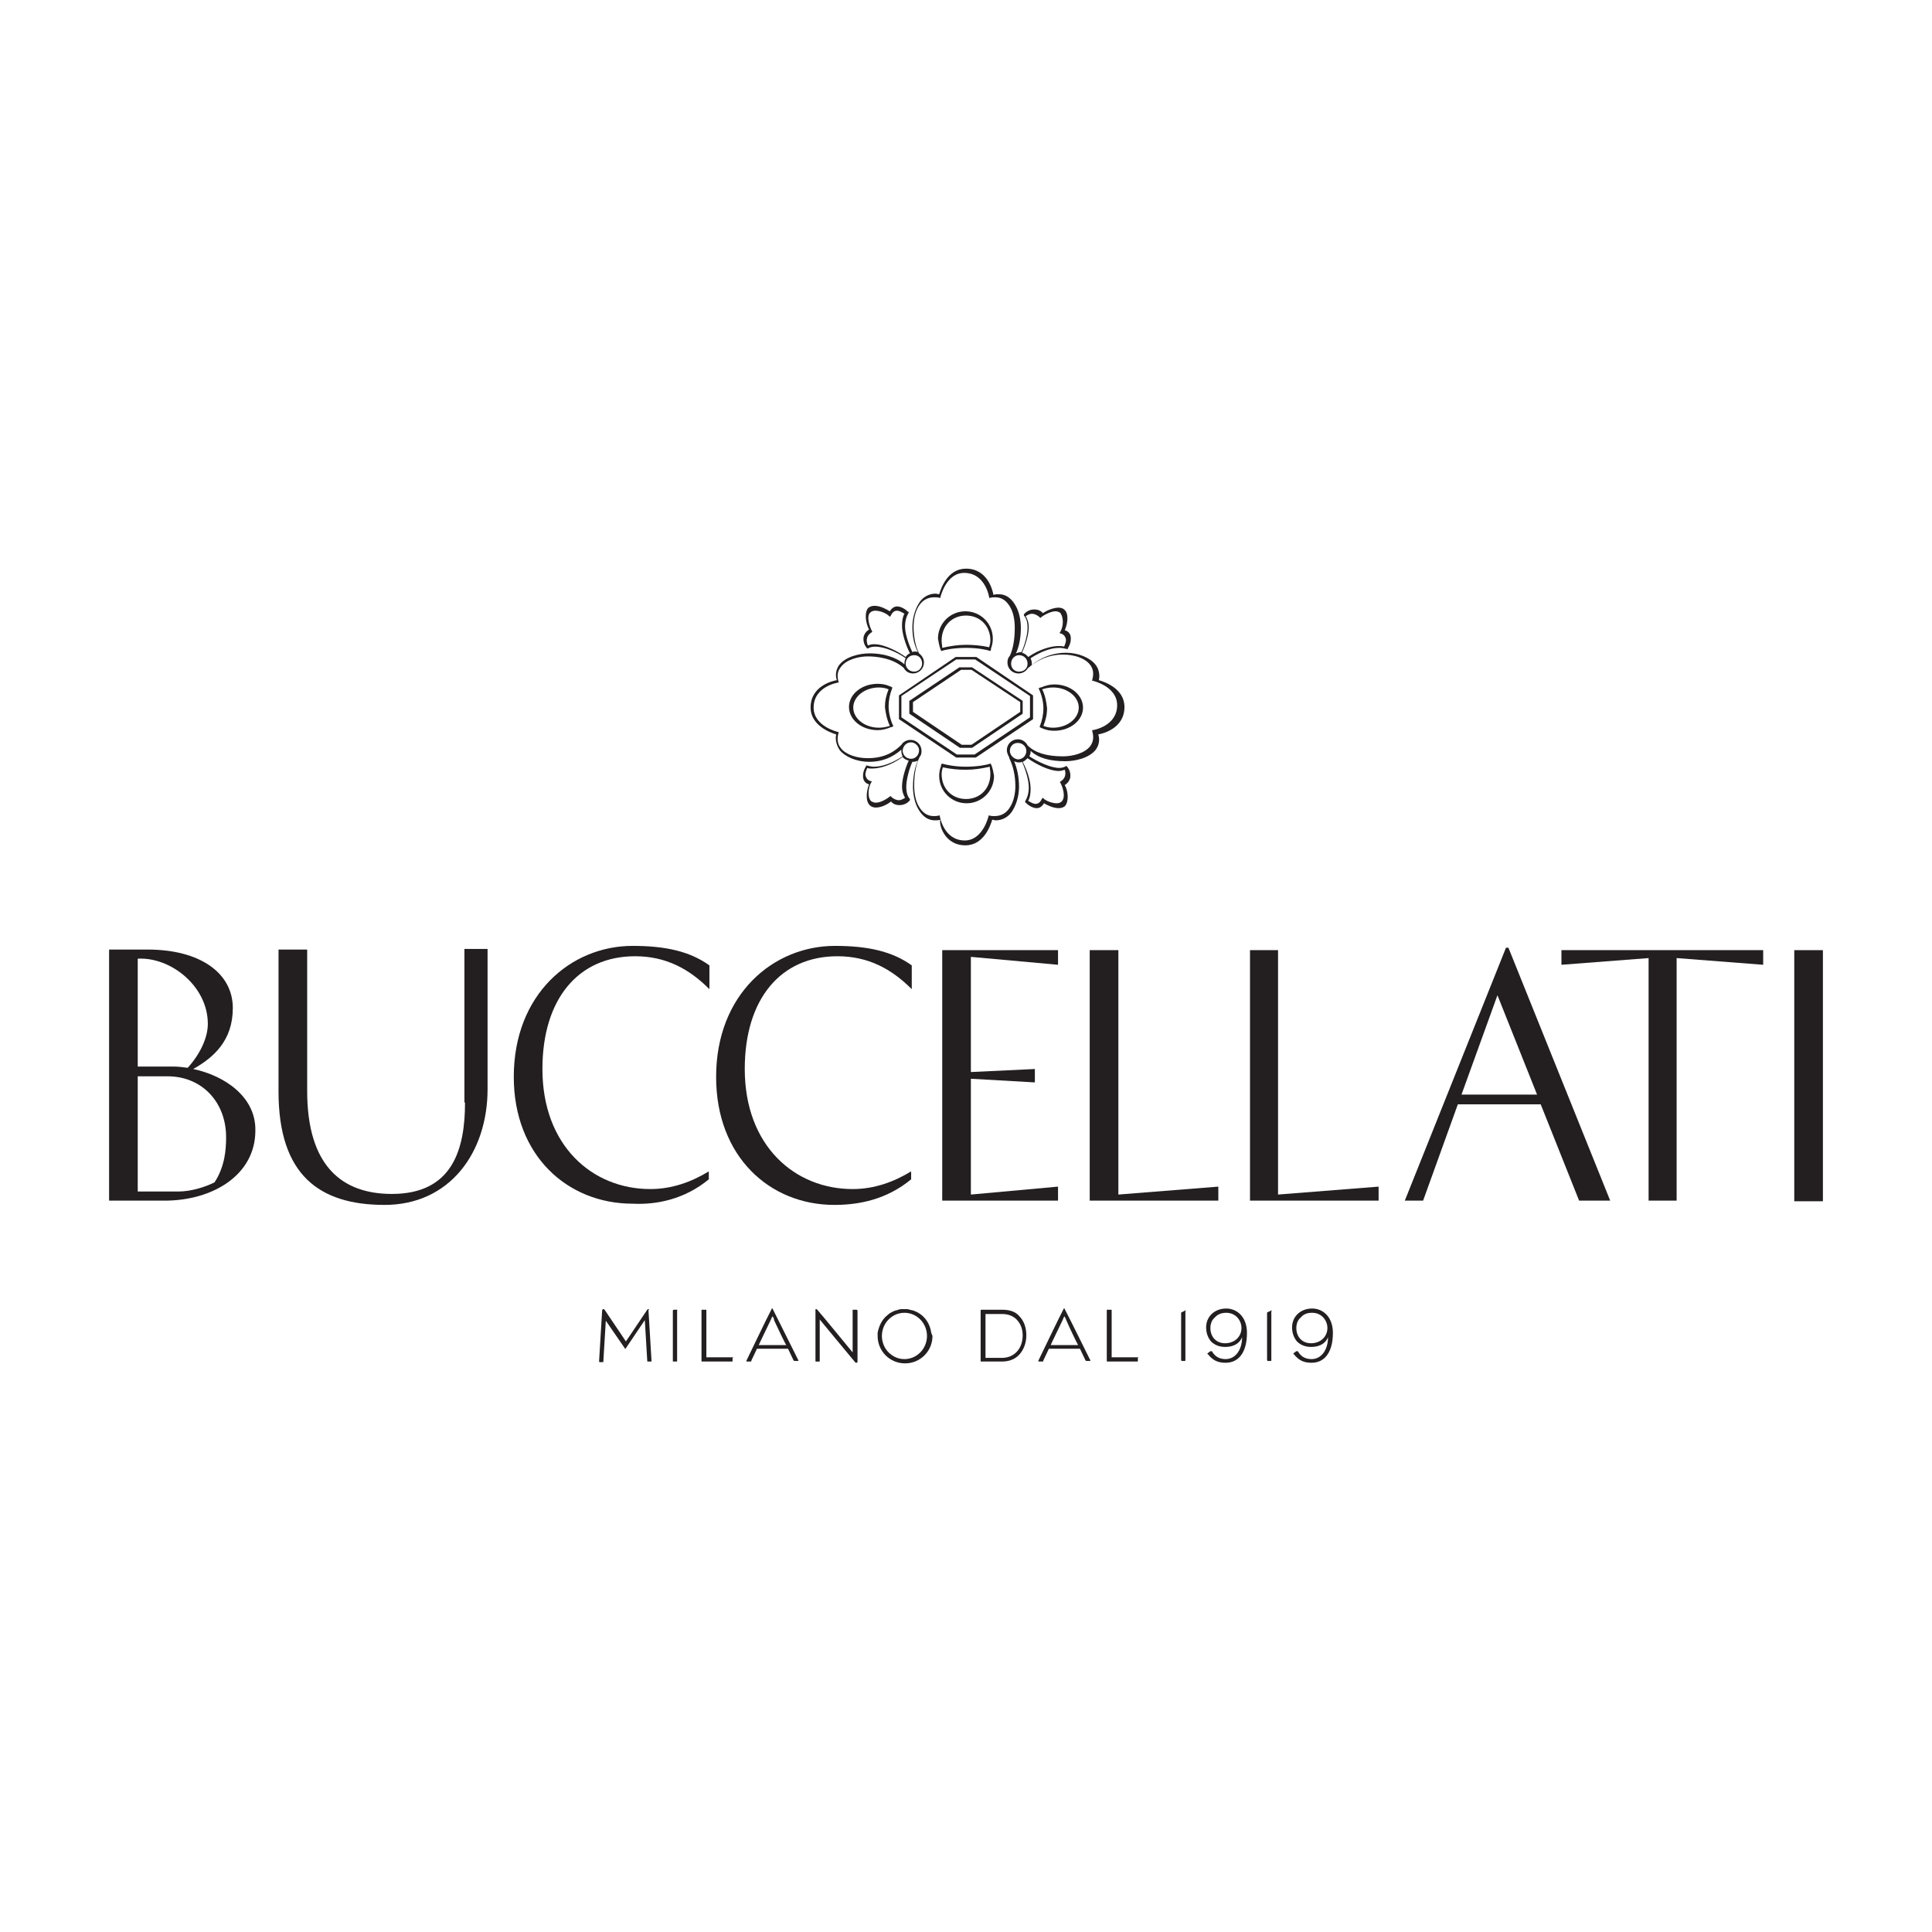 <?xml version="1.0" encoding="utf-8"?>
<!-- Generator: Adobe Illustrator 21.1.0, SVG Export Plug-In . SVG Version: 6.00 Build 0)  -->
<svg version="1.1" id="Layer_1" xmlns="http://www.w3.org/2000/svg" xmlns:xlink="http://www.w3.org/1999/xlink" x="0px" y="0px"
	 viewBox="0 0 317 317" style="enable-background:new 0 0 317 317;" xml:space="preserve">
<style type="text/css">
	.st0{fill:#231F20;}
</style>
<g>
	<path class="st0" d="M31.7,175.4c3.4-1.9,6.5-4.7,6.5-10c0-5.7-5.3-9.6-14-9.6h-6.3V197H27c7.9,0,14.9-4.2,14.9-11.5
		C42,180,36.9,176.5,31.7,175.4z M22.6,157.3c5.4-0.3,11.5,4.5,11.5,10.7c0,2.3-1.3,5-3.3,7.2c-0.8-0.1-1.6-0.2-2.3-0.2h-5.9V157.3z
		 M35.2,194c-1.6,0.8-3.9,1.5-5.9,1.5h-6.7v-18.9h4.9c5.6,0,9.6,4.2,9.6,10C37.1,188.6,36.9,191.4,35.2,194z"/>
	<path class="st0" d="M76.3,180.9c0,7.6-2,15-12,15c-8.2,0-13.9-4.6-13.9-16.9v-23.2h-4.7v23.3c0,13.7,6.7,18.6,17.4,18.6
		c10.7,0,16.9-8.6,16.9-19v-23h-3.8V180.9z"/>
	<path class="st0" d="M116.3,193.5v-1.3c-2.8,1.7-6,2.9-9.6,2.9c-9.5,0-17.7-7.1-17.7-19.7c0-11.5,5.9-18.5,15.2-18.5
		c5.1,0,8.9,2.1,12.2,5.4v-3.9c-3.2-2.3-7.2-3.2-12.6-3.2c-10.1,0-19.5,7.9-19.5,21.5c0,12.9,8.8,20.8,19.5,20.8
		C107.7,197.7,112.3,196.8,116.3,193.5z"/>
	<path class="st0" d="M136.9,197.7c4.1,0,8.6-0.9,12.6-4.2v-1.3c-2.8,1.7-6,2.9-9.6,2.9c-9.5,0-17.7-7.1-17.7-19.7
		c0-11.5,5.9-18.5,15.2-18.5c5.1,0,8.9,2.1,12.2,5.4v-3.9c-3.2-2.3-7.2-3.2-12.6-3.2c-10.1,0-19.5,7.9-19.5,21.5
		C117.5,189.8,126.3,197.7,136.9,197.7z"/>
	<polygon class="st0" points="173.6,194.7 159.3,196 159.3,177 169.8,177.6 169.8,175.4 159.3,175.9 159.3,157 173.6,158.3 
		173.6,155.9 154.6,155.9 154.6,197 173.6,197 	"/>
	<polygon class="st0" points="178.8,155.9 178.8,197 199.9,197 199.9,194.7 183.5,196 183.5,155.9 	"/>
	<polygon class="st0" points="209.7,155.9 205.1,155.9 205.1,197 226.2,197 226.2,194.7 209.7,196 	"/>
	<path class="st0" d="M247.1,155.5L230.5,197h3l5.7-15.8h13.6l6.3,15.8h5.1l-16.7-41.5H247.1z M239.8,179.6l5.9-16.3l6.5,16.3H239.8
		z"/>
	<polygon class="st0" points="256.2,158.3 270.5,157.2 270.5,197 275.1,197 275.1,157.2 289.3,158.3 289.3,155.9 256.2,155.9 	"/>
	<rect x="294.4" y="155.9" class="st0" width="4.7" height="41.2"/>
	<path class="st0" d="M158.4,138.7c3,0,4.1-3.2,4.4-4.2c0.2,0,0.4,0.1,0.6,0.1c1.1,0,2.2-0.6,2.8-1.7c0.6-1,1-2.4,1-3.8
		c0-1.6-0.3-3-0.8-4.2c0.2,0.1,0.5,0.2,0.8,0.2c0.1,0,0.3,0,0.5-0.1c0.7,1.6,1.1,3.1,1.1,4.2c0,0.9-0.2,1.6-0.6,2.3l0,0.1l0.1,0.1
		c0.6,0.6,1.3,0.9,1.8,0.9c0.5,0,0.9-0.3,1.2-0.8c0.5,0.3,1.5,0.8,2.4,0.8c0.4,0,0.7-0.1,1-0.3c0.7-0.7,0.6-2.5,0-3.5
		c0.4-0.2,0.8-0.7,0.9-1.2c0.1-0.7-0.1-1.3-0.5-1.8l-0.1-0.1l-0.1,0c-0.3,0.2-0.7,0.3-1.1,0.3c-1.4,0-3.5-1-4.9-1.9
		c0.1-0.2,0.2-0.5,0.2-0.7c0-0.1,0-0.1,0-0.2c1.3,1.2,3.2,1.7,5.7,1.7c1.6,0,3.9-0.5,5-1.9c0.5-0.7,0.7-1.6,0.4-2.5
		c0.6-0.1,4.3-0.9,4.3-4.5c0-3-3.2-4.1-4.2-4.4c0.2-0.9,0-1.9-0.6-2.6c-0.9-1.1-2.8-1.9-4.8-1.9c-2,0-4,0.7-5.6,2c0-0.1,0-0.2,0-0.3
		c0-0.3-0.1-0.5-0.2-0.8c1.7-1.1,3.3-1.7,4.7-1.7c0.5,0,0.9,0.1,1.3,0.2l0.1,0l0-0.1c0.3-0.5,0.5-1,0.5-1.6c0-0.7-0.3-1.2-1-1.4
		c0.4-0.8,0.8-2.7-0.1-3.4c-0.2-0.2-0.6-0.3-0.9-0.3c-0.9,0-2,0.5-2.6,0.9c-0.3-0.4-0.8-0.6-1.4-0.6c-0.7,0-1.3,0.3-1.7,0.8l0,0.1
		l0,0.1c0.4,0.4,0.6,1.1,0.6,2c0,1.2-0.5,2.9-1,4c0,0,0,0,0,0c0,0-0.1,0-0.1,0c-0.3,0-0.5,0.1-0.8,0.2c0.5-1.1,0.8-2.5,0.8-4.2
		c0-1.3-0.3-2.7-0.9-3.7c-0.7-1.2-1.6-1.8-2.7-1.8c-0.3,0-0.6,0-0.9,0.1c-0.1-0.6-0.9-4.3-4.5-4.3c-3,0-4.1,3.2-4.4,4.2
		c-0.2,0-0.4-0.1-0.6-0.1c-1.1,0-2.2,0.6-2.8,1.7c-0.6,1-1,2.4-1,3.8c0,1.6,0.3,2.9,0.9,4.1c-0.2-0.1-0.3-0.1-0.5-0.1
		c-0.1,0-0.3,0-0.4,0.1c-0.8-1.7-1.2-3.2-1.2-4.2c0-0.9,0.2-1.6,0.6-2.3l0-0.1l-0.1,0c-0.6-0.6-1.3-0.9-1.8-0.9
		c-0.5,0-0.9,0.3-1.2,0.8c-0.5-0.3-1.5-0.9-2.5-0.9c-0.4,0-0.7,0.1-1,0.3c-0.7,0.7-0.5,2.5,0.1,3.6c-0.4,0.2-0.8,0.7-0.9,1.2
		c-0.1,0.7,0.1,1.3,0.5,1.8l0.1,0.1l0.1,0c0.3-0.2,0.7-0.3,1.2-0.3c1.5,0,3.6,0.9,5,1.9c-0.1,0.2-0.2,0.5-0.2,0.8c0,0.1,0,0.1,0,0.2
		c-1.4-1.2-3.5-1.8-5.7-1.8c-1.6,0-3.9,0.5-5,1.9c-0.5,0.7-0.7,1.6-0.4,2.5c-0.6,0.1-4.3,0.9-4.3,4.5c0,2.9,3.2,4.1,4.2,4.4
		c-0.2,0.9,0.1,1.9,0.6,2.6c0.9,1.1,2.8,1.9,4.8,1.9c2.1,0,3.8-0.7,5.3-2c0,0.1,0,0.2,0,0.3c0,0.3,0.1,0.6,0.2,0.8
		c-1.7,1.1-3.3,1.7-4.7,1.7c-0.4,0-0.8-0.1-1.2-0.2l-0.1,0l0,0.1c-0.3,0.5-0.5,1-0.5,1.6c0,0.7,0.3,1.2,1,1.4
		c-0.4,0.9-0.7,2.8,0.2,3.5c0.2,0.2,0.6,0.3,0.9,0.3c0.9,0,1.9-0.5,2.5-1c0.3,0.4,0.8,0.6,1.4,0.6c0.7,0,1.3-0.3,1.7-0.8l0-0.1
		l0-0.1c-0.4-0.4-0.6-1.1-0.6-2c0-1.2,0.5-3,1-4.1c0,0,0,0,0,0c0,0,0,0,0.1,0c0.3,0,0.6-0.1,0.8-0.2c-0.4,0.9-0.8,2.3-0.8,4.3
		c0,1.3,0.3,2.7,0.9,3.7c0.7,1.2,1.6,1.8,2.7,1.8c0.3,0,0.6,0,0.9-0.1C154,135,154.8,138.7,158.4,138.7z M143,128.3l0.1-0.1l-0.1,0
		c-0.5-0.1-0.8-0.4-0.9-0.7c-0.2-0.4-0.1-0.8,0.2-1.5c0.2,0.1,0.5,0.1,0.8,0.1c1.2,0,3.1-0.5,5-1.9c0.2,0.3,0.6,0.5,1,0.6
		c-0.5,1.1-1.1,2.9-1.1,4.3c0,0.7,0.2,1.3,0.5,1.8c-0.3,0.2-0.7,0.4-1,0.4c-0.4,0-0.9-0.2-1.3-0.6l-0.1-0.1l-0.1,0.1
		c-0.4,0.3-1.4,1-2.3,1c-0.3,0-0.5-0.1-0.7-0.2C142.3,131,142.4,129.2,143,128.3z M149.5,121.8c0.6,0,1.3,0.6,1.3,1.3
		c0,0.8-0.6,1.4-1.3,1.4c-0.8,0-1.4-0.6-1.4-1.4C148.2,122.4,148.7,121.8,149.5,121.8z M150.9,124.2l0.3-0.5l-0.1,0.1
		c0.1-0.2,0.1-0.4,0.1-0.6c0-1-0.8-1.8-1.8-1.8c-0.6,0-1.2,0.3-1.5,0.8c-1,1-2.6,2.2-5.5,2.2c-1.9,0-3.6-0.6-4.4-1.6
		c-0.6-0.7-0.7-1.6-0.4-2.6l0-0.1l-0.1,0c0,0-4-0.9-4-4c0-3.5,4-4.1,4-4.1l0.1,0l0-0.1c-0.3-1-0.2-1.8,0.4-2.5
		c0.9-1.2,2.9-1.7,4.4-1.7c1.2,0,4,0.2,5.9,1.9l0,0c0.3,0.6,0.9,0.9,1.5,0.9c1,0,1.8-0.8,1.8-1.8c0-0.6-0.3-1.1-0.8-1.5
		c-0.7-1.3-0.9-3.2-0.9-4.3c0-2.5,1-4.9,3.4-4.9c0.3,0,0.6,0,0.9,0.1l0.1,0l0-0.1c0,0,0.9-4,3.9-4c3.5,0,4.1,4,4.1,4l0,0.1l0.1,0
		c0.4-0.1,0.6-0.1,0.9-0.1c1.1,0,1.9,0.6,2.5,1.7c0.5,0.9,0.7,2.1,0.7,3.3c0,2-0.3,3.5-0.8,4.6c-0.3,0.3-0.4,0.7-0.4,1.1
		c0,1,0.8,1.8,1.8,1.8c0.6,0,1.2-0.3,1.5-0.8l0.1-0.1c1.6-1.4,3.5-2.2,5.7-2.2c1.9,0,3.6,0.6,4.4,1.6c0.6,0.7,0.7,1.6,0.4,2.6l0,0.1
		l0.1,0c0,0,4,0.9,4,4c0,3.5-4,4.1-4,4.1l-0.1,0l0,0.1c0.3,1,0.2,1.8-0.3,2.5c-0.9,1.2-2.9,1.7-4.5,1.7c-2.7,0-4.6-0.6-5.8-1.8l0,0
		c-0.3-0.6-0.9-1-1.6-1c-1,0-1.8,0.8-1.8,1.8c0,0.4,0.2,0.8,0.4,1.2l0,0.1c0.6,1.2,1,2.8,1,4.6c0,1.2-0.3,2.5-0.8,3.3
		c-0.6,1.1-1.5,1.6-2.6,1.6c-0.3,0-0.6,0-0.9-0.1l-0.1,0l0,0.1c0,0-0.9,4-3.9,4c-3.5,0-4.1-4-4.1-4l0-0.1l-0.1,0
		c-0.4,0.1-0.6,0.1-0.9,0.1c-1.1,0-1.9-0.6-2.5-1.7c-0.5-0.9-0.7-2.1-0.7-3.3C150,127,150.3,125.4,150.9,124.2z M150,110.2
		c-0.8,0-1.4-0.6-1.4-1.3c0-0.8,0.6-1.4,1.4-1.4c0.8,0,1.3,0.6,1.3,1.4C151.3,109.5,150.8,110.2,150,110.2z M173.9,103.8l-0.1,0.1
		l0.1,0c0.5,0.1,0.8,0.4,0.9,0.7c0.2,0.4,0.1,0.8-0.2,1.5c-0.3-0.1-0.6-0.1-0.9-0.1c-1.2,0-3.1,0.5-5,1.8c-0.2-0.3-0.6-0.6-1-0.7
		c0.5-1.1,1.1-2.9,1.1-4.2c0-0.7-0.2-1.3-0.5-1.8c0.3-0.2,0.7-0.4,1-0.4c0.4,0,0.9,0.2,1.3,0.6l0.1,0.1l0.1-0.1c0.5-0.4,1.6-1,2.4-1
		c0.3,0,0.5,0.1,0.7,0.2C174.5,101.1,174.6,102.7,173.9,103.8z M167.2,110.2c-0.7,0-1.3-0.5-1.3-1.3c0-0.8,0.6-1.4,1.3-1.4
		c0.8,0,1.4,0.6,1.4,1.4C168.6,109.7,168,110.2,167.2,110.2z M165.7,123.2c0-0.7,0.5-1.3,1.3-1.3c0.8,0,1.4,0.6,1.4,1.3
		c0,0.8-0.6,1.4-1.4,1.4C166.3,124.5,165.7,123.9,165.7,123.2z M173.9,128.3L173.9,128.3c0.5,0.8,1,2.5,0.3,3.2
		c-0.2,0.2-0.5,0.3-0.8,0.3c-0.8,0-1.8-0.4-2.2-0.8l-0.1-0.1l-0.1,0.1c-0.3,0.6-0.6,0.9-1.1,0.9c-0.3,0-0.7-0.2-1.2-0.5
		c0.3-0.5,0.4-1.2,0.4-2c0-1.2-0.5-2.9-1.3-4.4c0.3-0.1,0.6-0.4,0.8-0.6c1.4,1,3.6,2.1,5.1,2.1c0.4,0,0.7-0.1,1-0.2
		C174.8,126.6,175.1,127.6,173.9,128.3L173.9,128.3z M143.1,103.7L143.1,103.7l0-0.1c-0.4-0.7-1-2.5-0.3-3.1
		c0.2-0.2,0.5-0.3,0.8-0.3c0.8,0,1.8,0.4,2.3,0.9l0.1,0.1l0.1-0.1c0.3-0.6,0.6-0.9,1.1-0.9c0.3,0,0.7,0.2,1.2,0.5
		c-0.3,0.5-0.4,1.2-0.4,2c0,1.1,0.5,2.9,1.3,4.5c-0.3,0.1-0.5,0.3-0.7,0.6c-1.1-0.8-3.4-2.1-5.2-2.1c-0.4,0-0.7,0.1-1,0.2
		C142.2,105.4,141.9,104.4,143.1,103.7z"/>
	<path class="st0" d="M157.5,122.7L157.5,122.7l2,0l8.3-5.6l0,0l0-2.1l-8.3-5.5l0,0l-2.1,0l-8.2,5.5l0,0l0,2.1L157.5,122.7z
		 M159.4,109.9l8,5.3l0,1.6l-8,5.4l-1.6,0l-8-5.4l0-1.6l7.9-5.3L159.4,109.9z"/>
	<path class="st0" d="M156.9,124.3h3.2l9.4-6.3l0,0l0-3.9l-9.3-6.3l0,0l-3.4,0l-9.3,6.3l0,0v3.9L156.9,124.3L156.9,124.3z
		 M160,108.2l9,6l0,3.5l-9.1,6.1l-2.9,0l-9.1-6.1l0-3.5l9-6H160z"/>
	<path class="st0" d="M154.3,106.5C154.3,106.5,154.3,106.5,154.3,106.5c0,0.1,0.1,0.2,0.1,0.2l0,0.1l0.1,0c0.6-0.2,2.1-0.5,4-0.5
		c1.9,0,3.4,0.3,3.9,0.5l0.1,0l0.1-0.2c0,0,0-0.1,0-0.1c0,0,0,0,0-0.1c0.2-0.5,0.3-1.1,0.3-1.6c0-2.5-2-4.5-4.5-4.5
		c-2.5,0-4.5,2-4.5,4.5C154,105.4,154.1,105.9,154.3,106.5C154.3,106.5,154.3,106.5,154.3,106.5z M154.5,105.1c0-2.4,1.7-4.1,4-4.1
		c2.3,0,4,1.7,4,4.1c0,0.4-0.1,0.8-0.2,1.1c-1.3-0.3-2.6-0.4-3.8-0.4c-1.3,0-2.6,0.2-3.9,0.5C154.6,105.9,154.5,105.6,154.5,105.1z"
		/>
	<path class="st0" d="M171.2,116.2c0,1-0.2,2-0.6,3l0,0.1l0,0c0.1,0.1,0.2,0.1,0.4,0.2c0.7,0.3,1.3,0.4,2,0.4c2.6,0,4.7-1.7,4.7-3.8
		c0-2.1-2.1-3.8-4.7-3.8c-0.8,0-1.5,0.2-2.2,0.5c0,0-0.1,0-0.1,0c-0.1,0-0.1,0.1-0.2,0.1l-0.1,0l0,0
		C170.6,113.3,171.2,114.7,171.2,116.2z M171,113.1c0.6-0.2,1.2-0.3,1.8-0.3c2.3,0,4.2,1.5,4.2,3.3c0,1.8-1.9,3.3-4.2,3.3
		c-0.6,0-1.1-0.1-1.6-0.3c0.4-1,0.6-1.9,0.6-2.9C171.7,115.2,171.5,114.1,171,113.1z"/>
	<path class="st0" d="M162.7,125.6C162.7,125.6,162.6,125.6,162.7,125.6c-0.1-0.1-0.1-0.2-0.1-0.3l0,0l-0.1,0
		c-0.6,0.2-2.1,0.5-4,0.5c-1.8,0-3.2-0.3-3.9-0.5l-0.1,0l0,0c0,0.1,0,0.1-0.1,0.2c0,0,0,0.1,0,0.1c0,0,0,0,0,0.1
		c-0.2,0.5-0.3,1.1-0.3,1.6c0,2.5,2,4.5,4.5,4.5c2.5,0,4.5-2,4.5-4.5C163,126.7,162.9,126.2,162.7,125.6
		C162.7,125.7,162.7,125.6,162.7,125.6z M162.5,127c0,2.4-1.7,4.1-4,4.1c-2.3,0-4-1.7-4-4.1c0-0.4,0.1-0.8,0.2-1.1
		c1.3,0.3,2.6,0.4,3.8,0.4c1.3,0,2.6-0.2,3.9-0.5C162.4,126.2,162.5,126.5,162.5,127z"/>
	<path class="st0" d="M145.8,115.9c0-1,0.2-2,0.6-3l0-0.1l0,0c-0.1-0.1-0.2-0.1-0.4-0.2c-0.7-0.3-1.3-0.4-2-0.4
		c-2.6,0-4.7,1.7-4.7,3.8c0,2.1,2.1,3.8,4.7,3.8c0.8,0,1.5-0.2,2.2-0.5c0,0,0.1,0,0.1,0c0.1,0,0.1-0.1,0.2-0.1c0,0,0,0,0,0l0.1,0
		l0,0C146.4,118.8,145.8,117.4,145.8,115.9z M146,119.1c-0.6,0.2-1.2,0.3-1.8,0.3c-2.3,0-4.2-1.5-4.2-3.3c0-1.8,1.9-3.3,4.2-3.3
		c0.6,0,1.1,0.1,1.6,0.3c-0.4,1-0.6,1.9-0.6,2.9C145.3,116.9,145.5,118,146,119.1z"/>
	<path class="st0" d="M106.4,214.8c-0.1,0-0.1,0-0.2,0.1l-3.5,5.2l-3.5-5.2c-0.1-0.1-0.1-0.1-0.2-0.1c-0.1,0-0.2,0.1-0.2,0.2
		l-0.5,8.3c0,0.1,0,0.2,0.1,0.2h0.5c0.1,0,0.1,0,0.1-0.2l0.4-6.6l3.1,4.5c0,0.1,0.1,0.1,0.1,0.1c0,0,0,0,0,0c0,0,0,0,0,0
		c0,0,0.1,0,0.1-0.1l3.1-4.6l0.4,6.7c0,0.1,0,0.1,0.1,0.1h0.5c0.1,0,0.1,0,0.1-0.1l-0.5-8.3C106.5,214.9,106.5,214.8,106.4,214.8z"
		/>
	<path class="st0" d="M111.1,214.9h-0.5c-0.1,0-0.2,0-0.2,0.2v8.2c0,0.1,0,0.1,0.1,0.1h0.5c0.1,0,0.1,0,0.1-0.1V215
		C111.2,214.9,111.2,214.9,111.1,214.9z"/>
	<path class="st0" d="M120.2,222.7h-4.3V215c0-0.1,0-0.1-0.1-0.1h-0.6c-0.1,0-0.1,0-0.1,0.1v8.3c0,0.1,0,0.1,0.1,0.1h4.9
		c0.1,0,0.1,0,0.1-0.2v-0.4C120.4,222.8,120.3,222.7,120.2,222.7z"/>
	<path class="st0" d="M126.8,214.8L126.8,214.8c0-0.1,0-0.1-0.1-0.1c-0.1,0-0.1,0-0.1,0.1l0,0c-0.8,1.5-3.6,7.4-4.1,8.4
		c0,0.1-0.1,0.1,0,0.2c0,0,0.1,0,0.2,0h0.4c0.1,0,0.2,0,0.2-0.2l0.9-1.9h5.1l0.9,1.9c0.1,0.1,0.1,0.1,0.2,0.1h0.5c0.1,0,0.1,0,0.1,0
		c0,0,0-0.1,0-0.1C130.5,222.2,127.6,216.4,126.8,214.8z M129,220.7h-4.5c0.1-0.3,1.3-2.7,2-4.2c0.1-0.3,0.2-0.5,0.3-0.5
		c0,0.1,0.2,0.3,0.2,0.5l0,0.1C127.7,218.1,128.8,220.4,129,220.7z"/>
	<path class="st0" d="M140.5,214.9H140c-0.1,0-0.1,0-0.1,0.1v6.9c-0.5-0.6-5-6.1-5.8-7c-0.1-0.1-0.1-0.1-0.2-0.1
		c-0.1,0-0.1,0-0.1,0.1v8.4c0,0.1,0,0.1,0.1,0.1h0.5c0.1,0,0.1,0,0.1-0.1v-6.8c0.5,0.6,5.2,6.3,5.8,7c0.1,0.1,0.1,0.1,0.2,0.1
		c0.1,0,0.2-0.1,0.2-0.1V215C140.6,214.9,140.6,214.9,140.5,214.9z"/>
	<path class="st0" d="M152.8,218.7c-0.2-1.5-1-2.7-2.3-3.4c0,0,0,0,0,0c-0.2-0.1-0.5-0.2-0.7-0.3c0,0,0,0-0.1,0
		c-0.3-0.1-0.5-0.1-0.8-0.2c0,0-0.1,0-0.1,0c-0.1,0-0.3,0-0.4,0c-0.1,0-0.3,0-0.4,0c0,0-0.1,0-0.1,0c-0.3,0-0.5,0.1-0.8,0.2
		c0,0-0.1,0-0.1,0c-0.3,0.1-0.5,0.2-0.7,0.3c0,0,0,0,0,0c-0.2,0.1-0.5,0.3-0.7,0.5c0,0,0,0,0,0c-0.9,0.7-1.4,1.8-1.6,2.9
		c0,0,0,0,0,0.1c0,0.1,0,0.3,0,0.4c0,2.5,2,4.5,4.5,4.5s4.5-2,4.5-4.5C152.9,219,152.9,218.9,152.8,218.7
		C152.8,218.7,152.8,218.7,152.8,218.7z M152.1,219.2c0,1-0.4,2-1.1,2.7c-0.7,0.7-1.6,1.1-2.6,1.1c-1,0-1.9-0.4-2.6-1.1
		c-0.7-0.7-1.1-1.7-1.1-2.7c0-1,0.4-2,1.1-2.7c0.7-0.7,1.6-1.1,2.6-1.1s1.9,0.4,2.6,1.1C151.7,217.2,152.1,218.2,152.1,219.2z"/>
	<path class="st0" d="M164.5,214.9H161c-0.1,0-0.1,0.1-0.1,0.1v8.3c0,0.1,0,0.1,0.1,0.1h3.4c1.2,0,2.2-0.4,2.9-1.2
		c0.7-0.8,1.1-1.9,1.1-3.1c0-1.3-0.4-2.4-1.2-3.2C166.6,215.2,165.6,214.9,164.5,214.9z M167.8,219.1c0,2.2-1.4,3.7-3.4,3.7h-2.7
		v-7.2h2.7c1,0,1.8,0.3,2.4,0.9C167.4,217.1,167.8,218,167.8,219.1z"/>
	<path class="st0" d="M174.7,214.8L174.7,214.8c0-0.1,0-0.1-0.1-0.1c-0.1,0-0.1,0-0.1,0.1l0,0c-0.8,1.5-3.6,7.4-4.1,8.4
		c0,0.1-0.1,0.1,0,0.2c0,0,0.1,0,0.2,0h0.4c0.1,0,0.2,0,0.2-0.2l0.9-1.9h5.1l0.9,1.9c0.1,0.1,0.1,0.1,0.2,0.1h0.5c0.1,0,0.1,0,0.1,0
		c0,0,0-0.1,0-0.1C178.4,222.2,175.6,216.5,174.7,214.8z M176.9,220.7h-4.5c0.1-0.3,1.3-2.7,2-4.2c0.1-0.3,0.2-0.5,0.3-0.5
		c0,0.1,0.1,0.3,0.2,0.4l0,0.1C175.6,218.1,176.7,220.4,176.9,220.7z"/>
	<path class="st0" d="M186.7,222.7h-4.3V215c0-0.1,0-0.1-0.1-0.1h-0.6c-0.1,0-0.1,0-0.1,0.1v8.3c0,0.1,0,0.1,0.1,0.1h4.9
		c0.1,0,0.1,0,0.1-0.2v-0.4C186.8,222.8,186.8,222.7,186.7,222.7z"/>
	<path class="st0" d="M194.5,215C194.5,215,194.5,215,194.5,215c-0.2,0.1-0.3,0.2-0.4,0.2c-0.1,0.1-0.1,0.1-0.2,0.1
		c-0.1,0-0.1,0.1-0.1,0.2v7.6c0,0,0,0.2,0.1,0.2h0.5c0.1,0,0.1,0,0.1-0.2v-8C194.6,215.2,194.6,215.1,194.5,215
		C194.6,215.1,194.6,215,194.5,215z"/>
	<path class="st0" d="M201.2,214.7c-1.9,0-3.3,1.3-3.3,3.1c0,0.9,0.3,1.7,0.8,2.3c0.6,0.6,1.4,0.9,2.3,0.9c1.7,0,2.5-0.8,2.8-1.6
		c0,2.1-1.1,3.6-2.7,3.6c-1,0-1.7-0.4-2.2-1.2c0-0.1-0.1-0.1-0.2-0.1c0,0,0,0-0.1,0c-0.1,0.1-0.3,0.2-0.4,0.3c0,0-0.1,0.1-0.1,0.1
		c0,0,0,0.1,0.1,0.1c0.8,1,1.6,1.4,2.9,1.4c2.2,0,3.5-1.8,3.5-4.9C204.6,216,202.9,214.7,201.2,214.7z M201.2,215.4
		c1.6,0,2.5,1.3,2.5,2.5c0,1.4-1.1,2.5-2.7,2.5c-1.4,0-2.4-1-2.4-2.5c0-0.6,0.2-1.3,0.7-1.7C199.8,215.6,200.5,215.4,201.2,215.4z"
		/>
	<path class="st0" d="M208.6,215C208.6,215,208.6,215,208.6,215c-0.2,0.1-0.3,0.2-0.4,0.2c-0.1,0-0.1,0.1-0.2,0.1
		c-0.1,0-0.1,0.1-0.1,0.2v7.6c0,0,0,0.2,0.1,0.2h0.5c0.1,0,0.1,0,0.1-0.2v-8C208.7,215.2,208.7,215.1,208.6,215
		C208.7,215.1,208.7,215,208.6,215z"/>
	<path class="st0" d="M215.3,214.7c-1.9,0-3.3,1.3-3.3,3.1c0,0.9,0.3,1.7,0.8,2.3c0.6,0.6,1.4,0.9,2.3,0.9c1.7,0,2.5-0.8,2.8-1.6
		c0,2.1-1.1,3.6-2.7,3.6c-1,0-1.7-0.4-2.2-1.2c0-0.1-0.1-0.1-0.2-0.1c0,0,0,0-0.1,0c-0.1,0.1-0.3,0.2-0.4,0.3c0,0-0.1,0.1-0.1,0.1
		c0,0,0,0.1,0.1,0.1c0.8,1,1.6,1.4,2.9,1.4c2.2,0,3.5-1.8,3.5-4.9C218.7,216,217,214.7,215.3,214.7z M215.3,215.4
		c1.6,0,2.5,1.3,2.5,2.5c0,1.4-1.1,2.5-2.7,2.5c-1.4,0-2.4-1-2.4-2.5c0-0.6,0.2-1.3,0.7-1.7C213.9,215.6,214.5,215.4,215.3,215.4z"
		/>
</g>
</svg>
